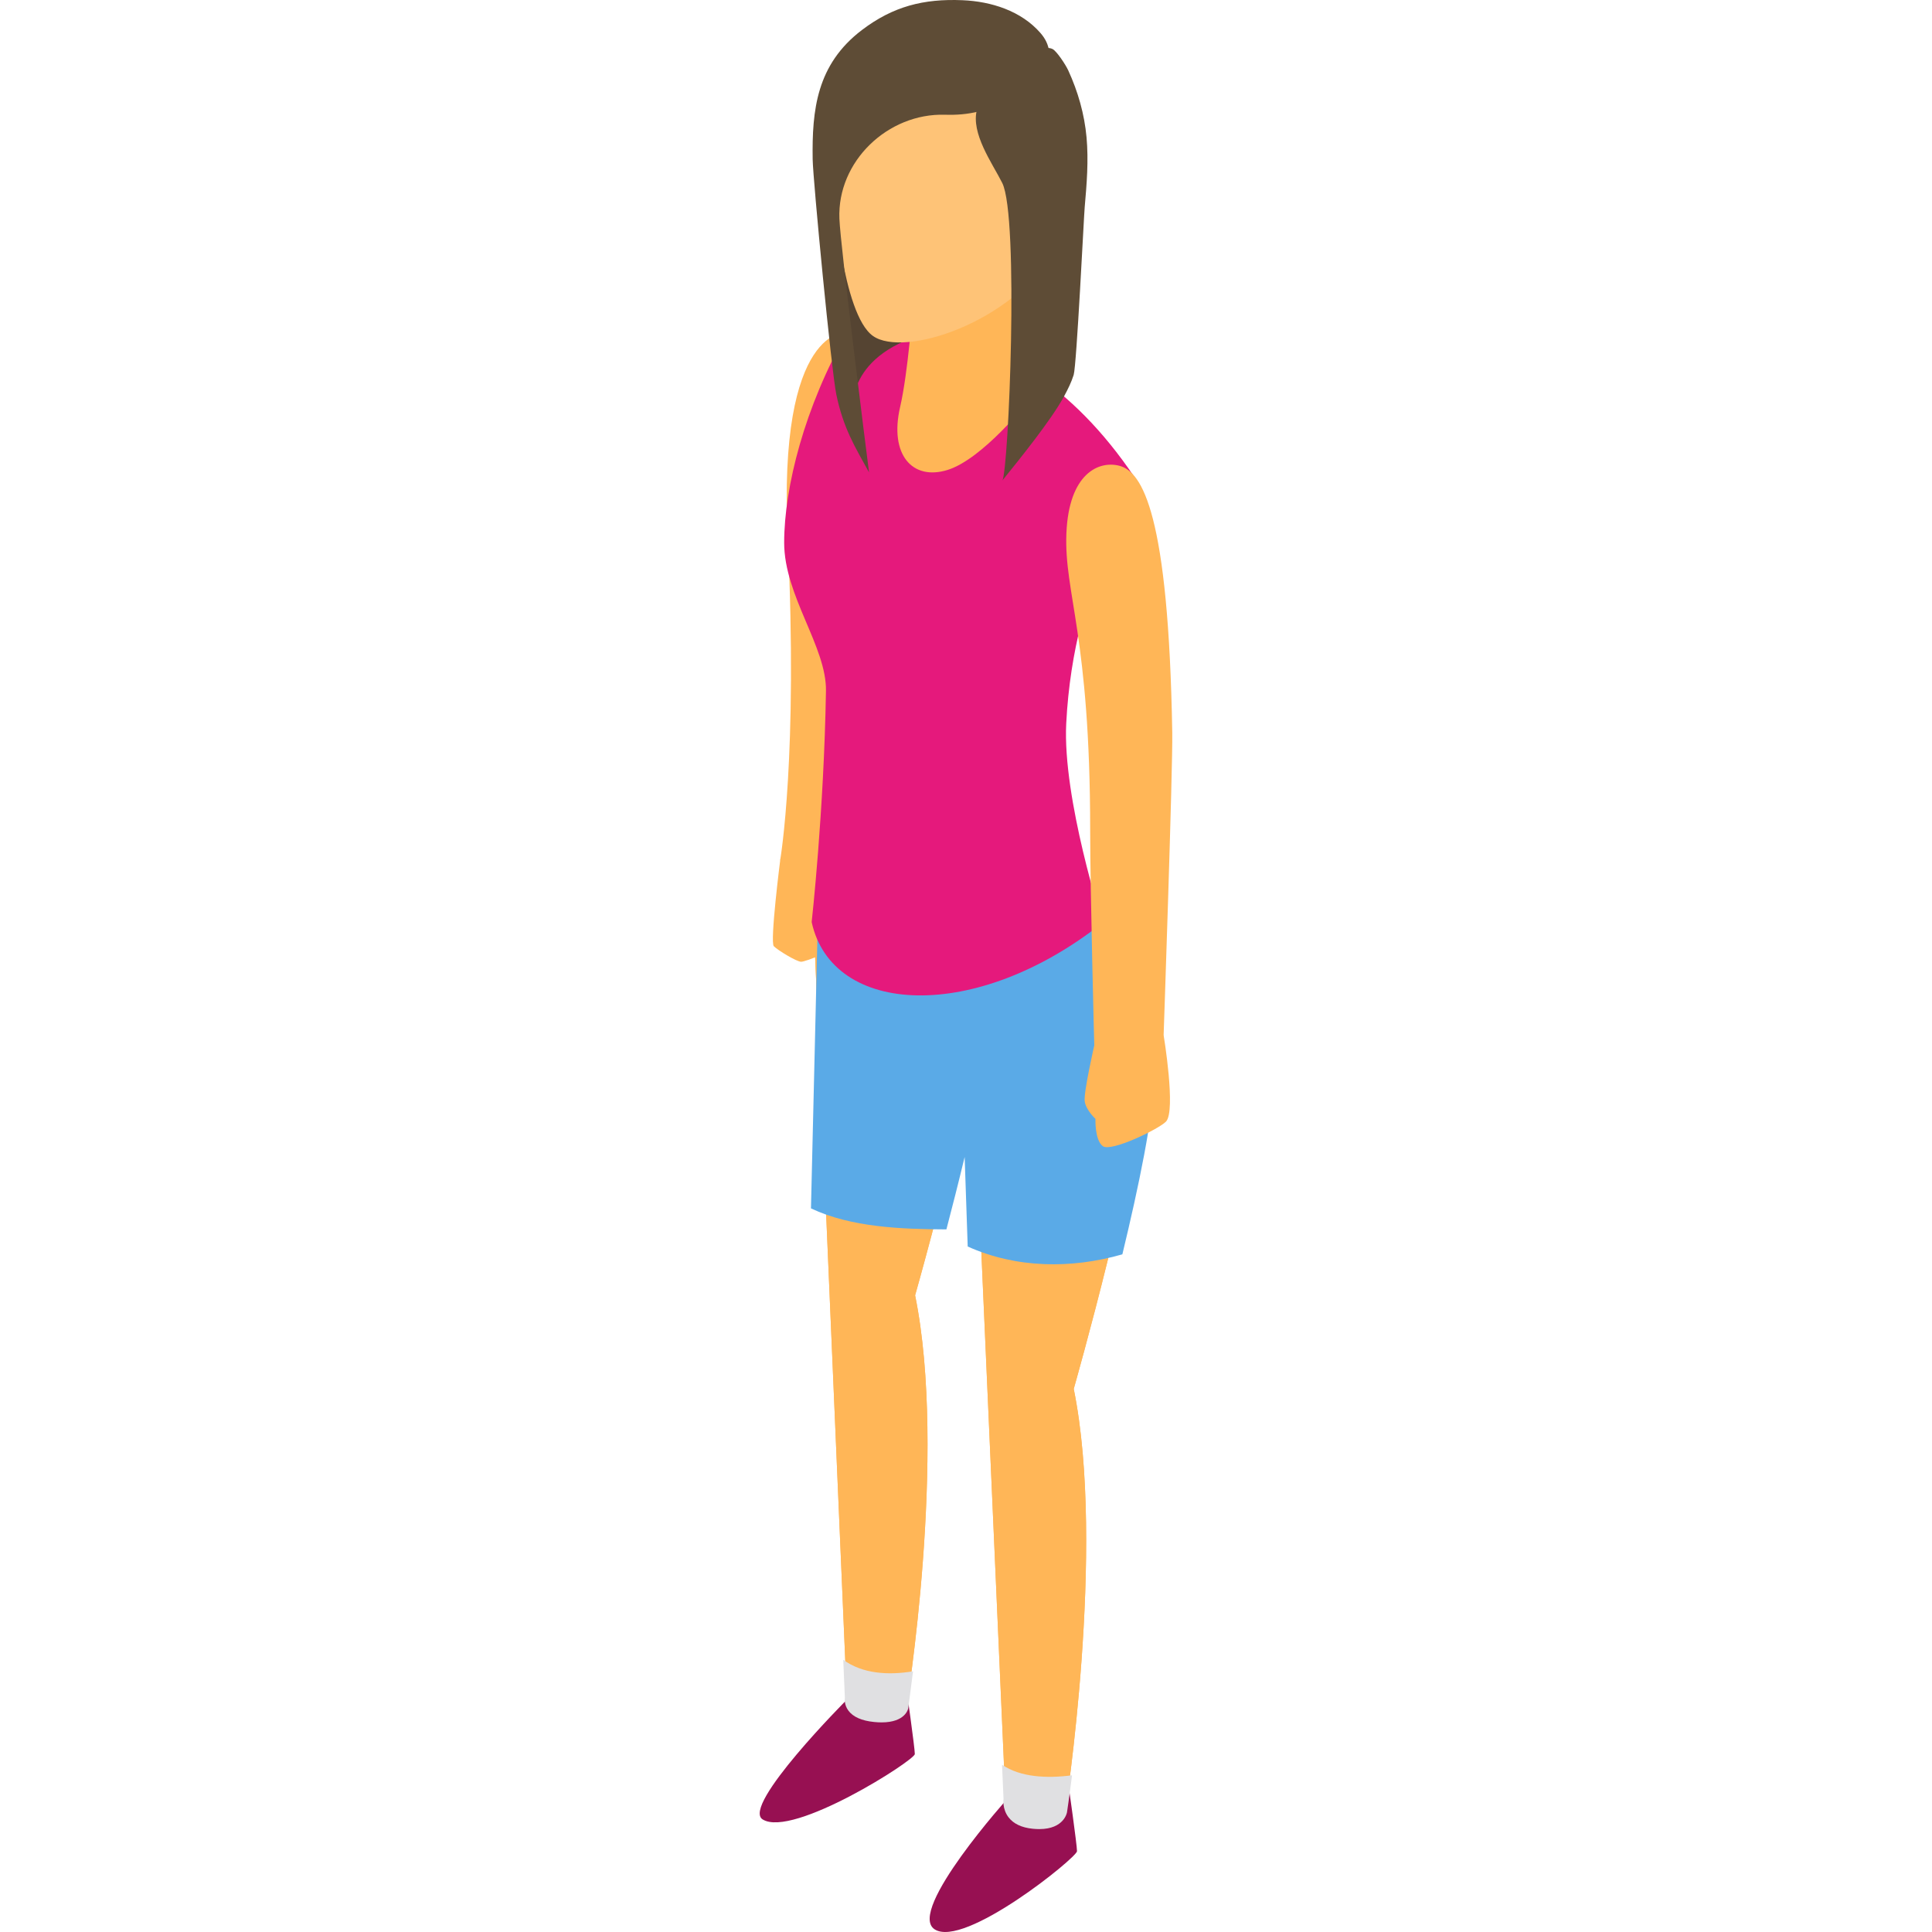 <?xml version="1.0" encoding="iso-8859-1"?>
<!-- Uploaded to: SVG Repo, www.svgrepo.com, Generator: SVG Repo Mixer Tools -->
<svg height="800px" width="800px" version="1.1" id="Layer_1" xmlns="http://www.w3.org/2000/svg" xmlns:xlink="http://www.w3.org/1999/xlink" 
	 viewBox="0 0 512.002 512.002" xml:space="preserve">
<g>
	<path style="fill:#971052;" d="M224.375,450.484c0,0-27.992,28.079-22.273,31.677c7.964,5.01,40.335-15.667,40.335-17.326
		c0-1.659-2.292-17.777-2.292-17.777L224.375,450.484z"/>
	<path style="fill:#971052;" d="M267.359,476.234c0,0-27.077,30.097-19.716,35.029c7.817,5.237,37.778-19.019,37.778-20.677
		c0-1.659-2.292-17.777-2.292-17.777L267.359,476.234z"/>
</g>
<path id="SVGCleanerId_0" style="fill:#FFB657;" d="M302.68,284.36c0.104-27.218-15.651-46.64-15.651-46.64l-71.963-6.37
	l9.362,218.601c0,0-0.999,5.038,7.255,5.873c7.837,0.792,8.499-3.225,8.499-3.225s10.917-67.171,2.331-109.32
	c0,0,7.505-26.339,12.858-50.512l3.004,0.7l8.091,183.287c0,0-0.999,6.526,7.255,7.361c7.837,0.792,8.528-3.92,8.528-3.92
	s10.888-69.971,2.302-112.119C284.551,368.077,302.602,304.729,302.68,284.36z"/>
<g>
	<path id="SVGCleanerId_0_1_" style="fill:#FFB657;" d="M302.68,284.36c0.104-27.218-15.651-46.64-15.651-46.64l-71.963-6.37
		l9.362,218.601c0,0-0.999,5.038,7.255,5.873c7.837,0.792,8.499-3.225,8.499-3.225s10.917-67.171,2.331-109.32
		c0,0,7.505-26.339,12.858-50.512l3.004,0.7l8.091,183.287c0,0-0.999,6.526,7.255,7.361c7.837,0.792,8.528-3.92,8.528-3.92
		s10.888-69.971,2.302-112.119C284.551,368.077,302.602,304.729,302.68,284.36z"/>
</g>
<g>
	<path style="fill:#E0E0E2;" d="M223.472,439.866l0.43,10.055c-0.051,0.348-0.199,1.889,0.924,3.405
		c1.239,1.674,3.528,2.69,6.804,3.021c0.696,0.071,1.367,0.107,1.993,0.107c6.381,0,7.05-3.613,7.076-3.768
		c0.024-0.146,0.55-4.286,1.27-9.767C235.267,444.014,228.562,443.557,223.472,439.866z"/>
	<path style="fill:#E0E0E2;" d="M265.55,467.678l0.398,9.001c-0.017,0.11-0.391,2.708,1.347,4.954
		c1.318,1.701,3.462,2.713,6.373,3.006c0.606,0.062,1.193,0.093,1.748,0.093c0,0,0,0,0.001,0c6.619,0,7.343-4.414,7.35-4.453
		c0.024-0.158,0.581-3.796,1.333-9.805C277.386,471.348,270.407,470.988,265.55,467.678z"/>
</g>
<path style="fill:#FFB657;" d="M206.794,227.701c0,0-2.803,21.983-1.722,23.065c1.081,1.081,6.054,4.111,7.245,4.111
	s9.902-3.336,10.918-5.616c0.875-1.962,0.235-6.92-2.25-9.901c-2.854-3.424-2.485-9.441-2.485-9.441L206.794,227.701z"/>
<path style="fill:#5AAAE7;" d="M289.469,236.789l-1.739-2.143l-70.805,1.097l-2.009,84.491c10.575,5.021,23.977,5.521,35.893,5.569
	c1.512-5.765,3.195-12.37,4.835-19.189l0.809,23.727c12.783,5.768,27.407,5.979,40.986,2.073
	c4.284-17.717,8.347-37.089,8.384-46.994C305.93,257.403,290.142,237.617,289.469,236.789z"/>
<path style="fill:#FFB657;" d="M224.522,88.056c0,0-18.506-2.109-15.763,54.815c2.76,57.25-1.965,84.83-1.965,84.83
	s-0.024,5.141,7.246,5.141c3.029,0,4.462-2.925,4.462-2.925s6.672-66.247,6.994-69.468
	C226.753,147.861,238.511,91.199,224.522,88.056z"/>
<path style="fill:#E5197C;" d="M215.101,244.364c0,0,3.257-29.137,3.789-61.271c0.193-11.647-11.077-25.191-11.077-39.277
	c0-14.67,5.433-36.053,16.708-55.76c0,0,43.89-12.021,77.8,40.941c0,0-17.748,23.14-19.758,62.715
	c-1.014,19.96,9.641,52.826,9.641,52.826C258.587,271.151,220.556,269.314,215.101,244.364z"/>
<path style="fill:#554432;" d="M226.015,110.389c0,0-2.928-14.669,17.108-21.298c20.037-6.629,29.296-4.539,29.296-4.539
	l1.777-63.544c0,0-24.44-2.444-29.328-1.397c-4.888,1.047-25.816,12.569-25.816,15.013
	C219.053,37.069,226.015,110.389,226.015,110.389z"/>
<path style="fill:#FFB657;" d="M241.874,81.478c0,0-1.207,17.191-3.327,26.358c-2.932,12.678,3.267,19.629,12.605,16.692
	c9.338-2.936,21.267-18.101,21.267-18.101c-4.405-14.834-4.119-36.337-4.119-36.337L241.874,81.478z"/>
<path style="fill:#FEC377;" d="M220.91,50.893c0,0,2.236,32.379,10.453,38.152c8.216,5.773,36.784-3.42,48.367-22.931
	c11.583-19.511,7.171-60.033-18.53-64.008C231.177-2.539,219.148,21.916,220.91,50.893z"/>
<g>
	<path style="fill:#5E4C36;" d="M222.449,57.957c0.288,7.315,7.035,60.892,7.859,67.239c-3.712-6.754-6.803-11.644-8.677-20.67
		c-1.313-6.33-6.182-56.872-6.265-62.277c-0.202-13.112,1.047-25.17,13.05-34.292c8.23-6.255,16.325-8.335,26.653-7.902
		c7.567,0.317,15.548,2.792,20.7,8.732c5.19,5.983,0.971,12.996-6.721,16.933c-7.426,3.801-12.399,4.874-18.592,4.685
		C235.27,29.945,221.851,42.777,222.449,57.957z"/>
	<path style="fill:#5E4C36;" d="M265.603,48.48c4.508,8.965,1.682,76.263,0.04,78.842c4.492-5.551,12.969-16.024,16.357-22.311
		c0.982-1.822,1.919-3.681,2.535-5.657c0.789-2.531,2.685-41.767,2.919-44.406c0.545-6.17,1.052-12.381,0.493-18.55
		c-0.559-6.169-2.264-12.114-4.847-17.744c-0.68-1.484-3.096-5.171-4.19-5.674c-2.042-0.938-3.534,0.858-5.513,1.92
		c-4.37,2.346-13.11,8.789-14.499,14.145C257.252,35.388,262.933,43.169,265.603,48.48z"/>
</g>
<g>
	<path style="fill:#FFB657;" d="M289.997,277.04c0,0-2.873,12.526-2.532,14.845c0.342,2.319,2.845,4.623,2.845,4.623
		s-0.226,5.617,1.951,7.235c2.178,1.617,14.793-4.511,16.731-6.498c2.721-2.792-0.616-22.913-0.616-22.913
		S293.148,266.883,289.997,277.04z"/>
	<path style="fill:#FFB657;" d="M296.665,123.44c-5.508-1.453-13.427,2.088-14.06,17.93c-0.633,15.844,6.301,27.031,6.301,78.624
		c0,16.189,1.091,57.045,1.091,57.045s3.401,8.783,18.378-2.708c0,0,2.445-70.772,2.288-80.116
		C309.684,136.017,302.68,125.028,296.665,123.44z"/>
</g>
</svg>